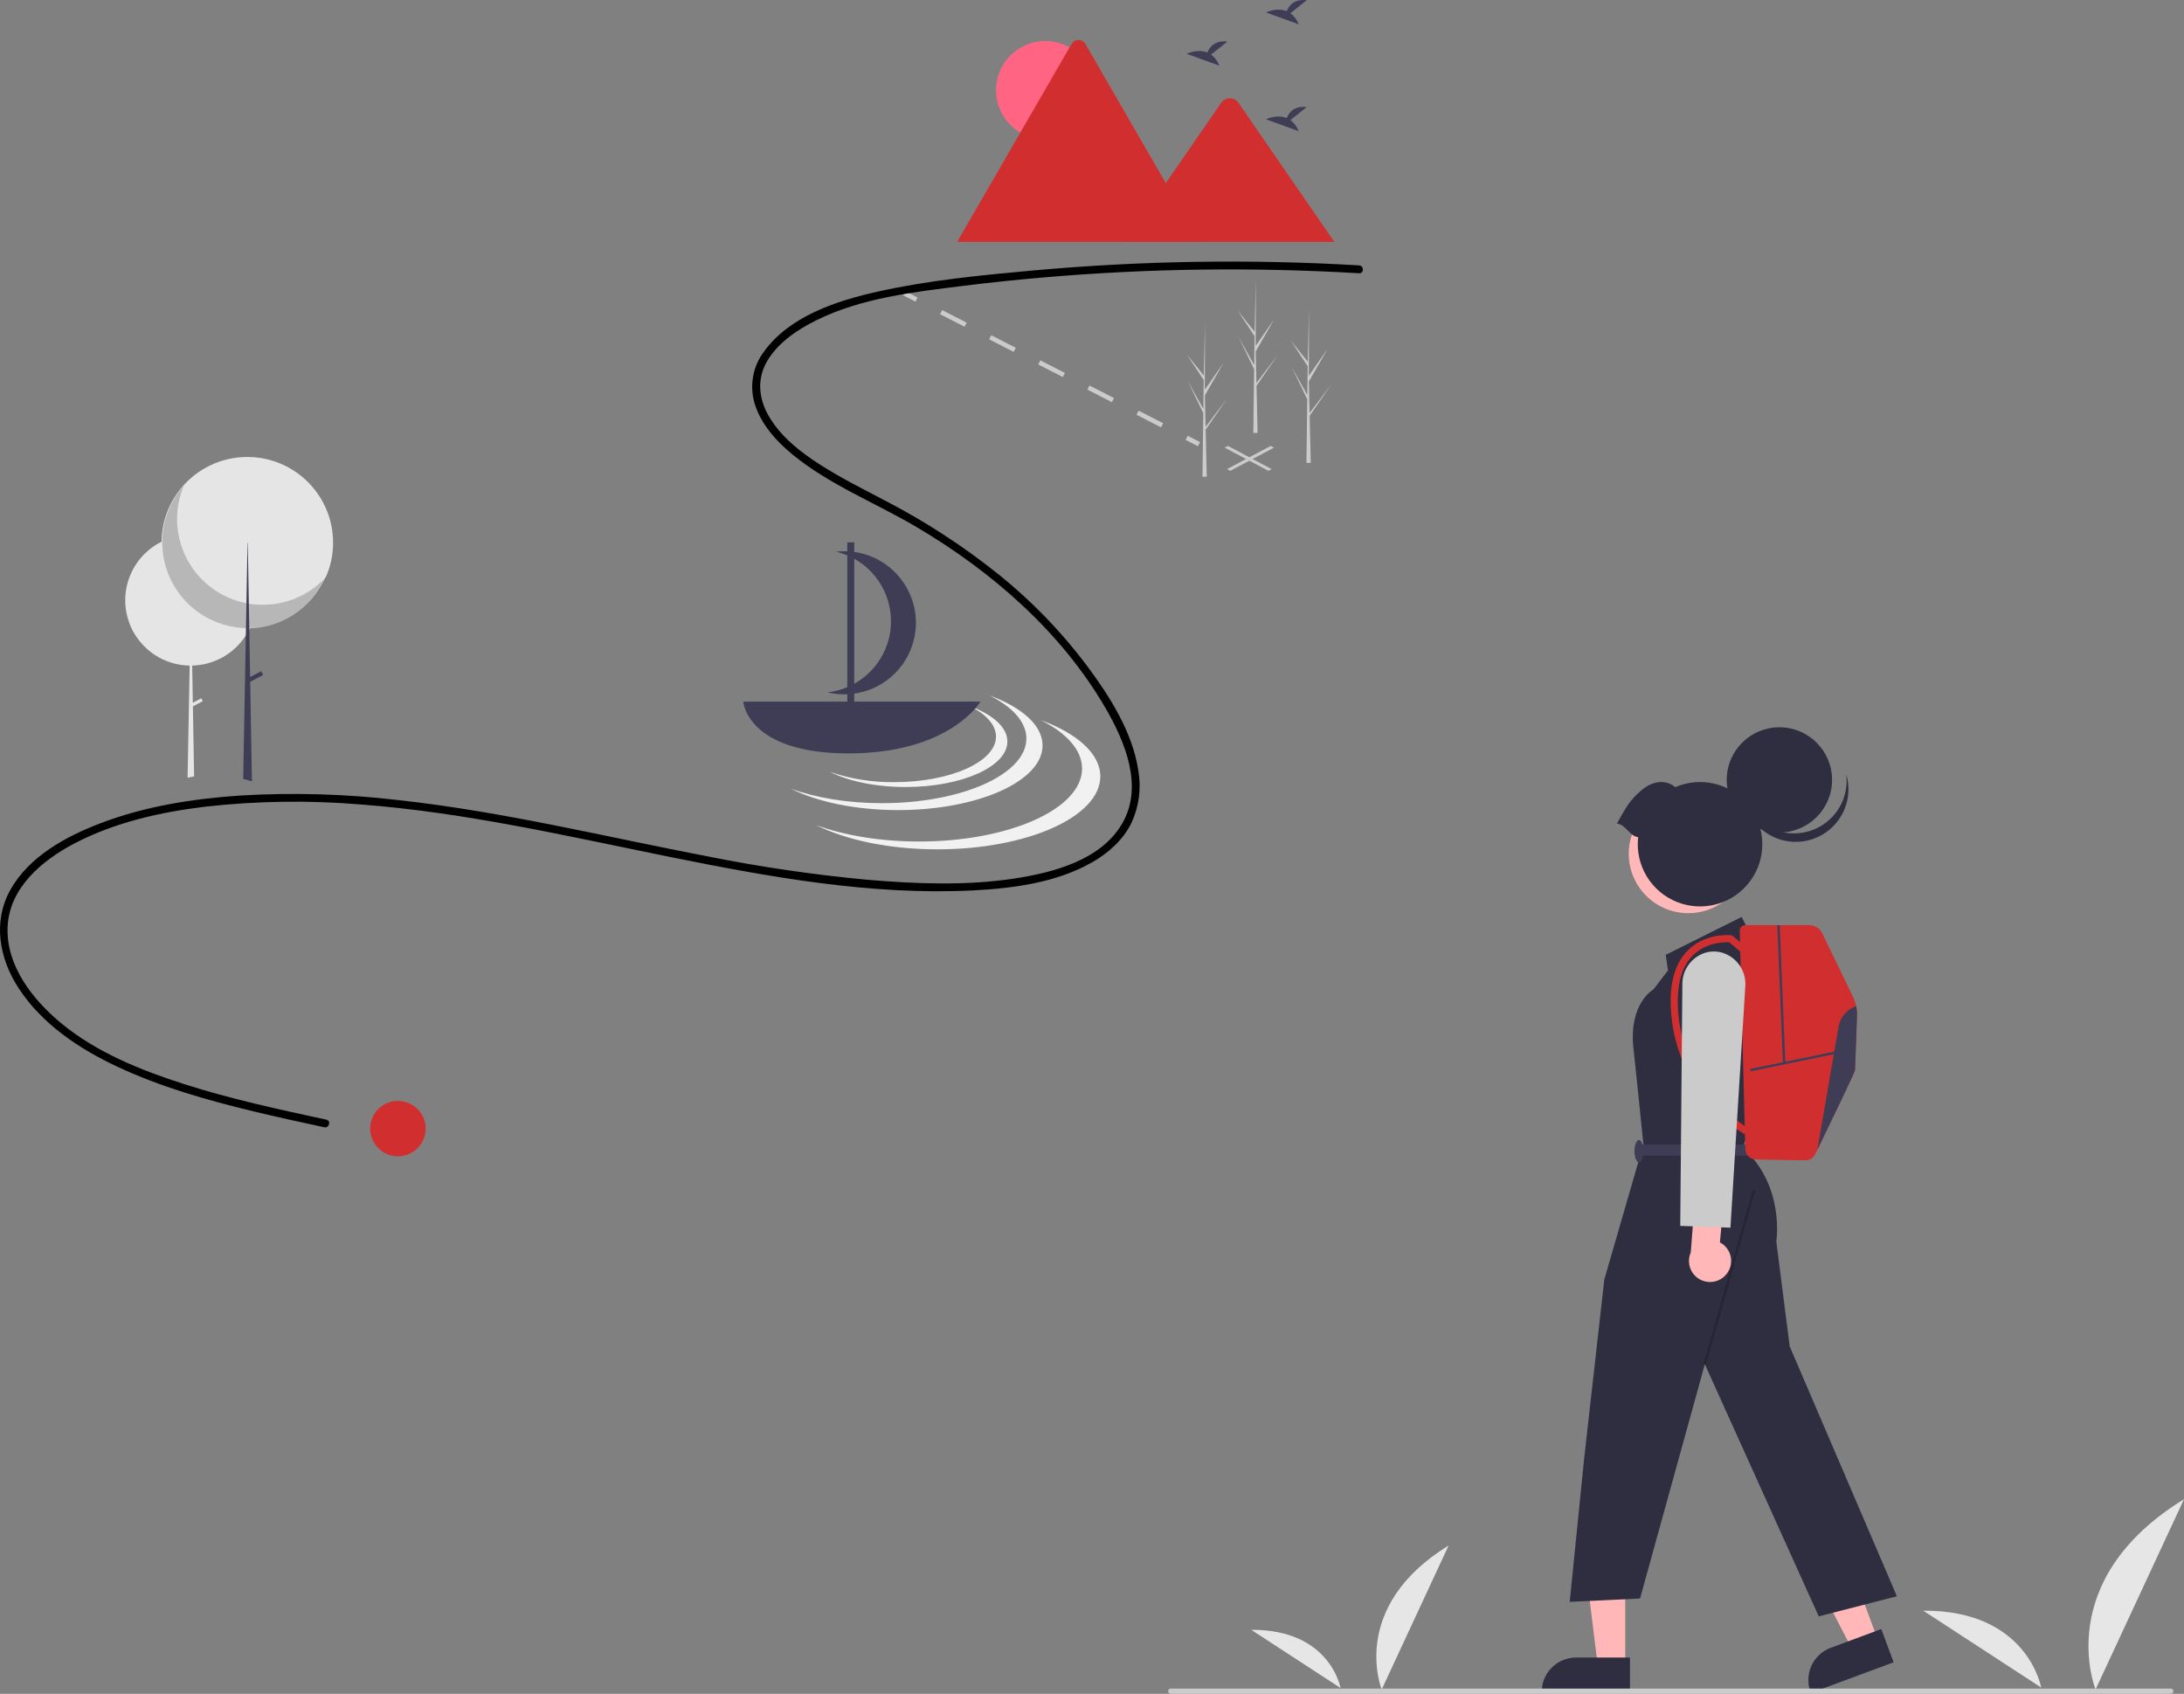 <svg width="539" height="418" viewBox="0 0 539 418" fill="none" xmlns="http://www.w3.org/2000/svg">
    <rect x="0" y="0" width="539" height="418" fill="#808080" stroke="none"/>
    <g clip-path="url(#clip0_5_220)">
        <path d="M340.995 416.937C340.995 416.937 332.733 396.625 357.518 381.391L340.995 416.937Z" fill="#E6E6E6" />
        <path d="M330.835 416.567C330.835 416.567 328.315 402.09 308.809 402.214L330.835 416.567Z" fill="#E6E6E6" />
        <path d="M517.172 416.937C517.172 416.937 506.257 390.102 539 369.976L517.172 416.937Z" fill="#E6E6E6" />
        <path d="M503.748 416.449C503.748 416.449 500.419 397.322 474.65 397.486L503.748 416.449Z" fill="#E6E6E6" />
        <path d="M313.034 116.192L302.255 110.473L303.061 110.045L313.84 115.764L313.034 116.192Z" fill="#CBCBCB" />
        <path d="M303.631 116.192L302.825 115.764L313.604 110.045L314.41 110.473L303.631 116.192Z" fill="#CBCBCB" />
        <path d="M223.406 71.864L222.886 72.878L225.931 74.436L226.451 73.422L223.406 71.864Z" fill="#CBCBCB" />
        <path
            d="M286.538 105.457L280.477 102.355L280.997 101.341L287.058 104.443L286.538 105.457ZM274.416 99.253L268.355 96.15L268.876 95.136L274.936 98.239L274.416 99.253ZM262.295 93.048L256.234 89.946L256.754 88.932L262.815 92.034L262.295 93.048ZM250.174 86.844L244.113 83.742L244.633 82.728L250.694 85.83L250.174 86.844ZM238.052 80.64L231.991 77.538L232.512 76.524L238.572 79.626L238.052 80.64Z"
            fill="#CBCBCB" />
        <path d="M293.118 107.545L292.598 108.559L295.643 110.117L296.163 109.103L293.118 107.545Z" fill="#CBCBCB" />
        <path
            d="M63.208 148.125C63.208 148.481 63.197 148.834 63.173 149.184C63.044 151.201 62.533 153.177 61.669 155.005C61.662 155.021 61.655 155.035 61.648 155.05C61.608 155.134 61.566 155.219 61.524 155.303C61.267 155.82 60.982 156.323 60.67 156.809C59.244 159.04 57.291 160.886 54.981 162.184C52.672 163.482 50.078 164.192 47.429 164.251L47.589 173.424L49.672 172.329L50.044 173.035L47.605 174.318L47.903 191.355L47.906 191.583L46.296 191.941L46.299 191.712L46.806 164.252C44.674 164.222 42.569 163.768 40.614 162.918C38.658 162.069 36.891 160.839 35.415 159.302C35.314 159.197 35.213 159.089 35.115 158.982L35.104 158.969C33.874 157.63 32.88 156.093 32.162 154.423C32.178 154.441 32.195 154.457 32.21 154.475C30.589 150.688 30.479 146.425 31.903 142.56C33.327 138.695 36.177 135.52 39.869 133.686C39.925 133.658 39.982 133.631 40.038 133.603C43.69 131.846 47.87 131.523 51.748 132.7C55.627 133.876 58.922 136.465 60.98 139.953C61.078 140.118 61.173 140.287 61.265 140.456C62.543 142.81 63.211 145.447 63.208 148.125Z"
            fill="#E5E5E5" />
        <path
            d="M61.034 155.058C72.724 155.058 82.201 145.593 82.201 133.916C82.201 122.24 72.724 112.774 61.034 112.774C49.344 112.774 39.867 122.24 39.867 133.916C39.867 145.593 49.344 155.058 61.034 155.058Z"
            fill="#E5E5E5" />
        <path opacity="0.2"
            d="M45.405 119.795C43.431 124.408 43.163 129.572 44.65 134.364C46.136 139.156 49.28 143.264 53.52 145.954C57.76 148.644 62.819 149.741 67.794 149.048C72.768 148.354 77.334 145.917 80.675 142.171C79.469 144.99 77.664 147.512 75.385 149.565C73.106 151.617 70.407 153.15 67.476 154.057C64.545 154.964 61.451 155.224 58.41 154.819C55.368 154.413 52.451 153.352 49.861 151.709C47.27 150.065 45.069 147.879 43.408 145.302C41.748 142.724 40.669 139.817 40.245 136.781C39.821 133.745 40.063 130.654 40.954 127.721C41.845 124.788 43.364 122.084 45.405 119.795Z"
            fill="black" />
        <path
            d="M62.179 192.814L60.017 192.209L60.022 191.977L60.67 156.809L60.702 155.055L60.703 155.004L60.816 148.86L60.98 139.954V139.953L61.092 133.917H61.151L61.265 140.456L61.413 148.968L61.52 155.008V155.053L61.524 155.302V155.303L61.73 167.076L61.751 168.246L62.175 192.58L62.179 192.814Z"
            fill="#3F3D56" />
        <path d="M64.459 165.641L60.96 167.481L61.447 168.406L64.946 166.566L64.459 165.641Z" fill="#3F3D56" />
        <path
            d="M335.419 65.493C308.702 63.915 281.906 64.327 255.251 66.724C242.404 67.884 229.352 69.137 216.742 71.936C206.585 74.19 194.797 78.001 188.469 86.876C187.143 88.665 186.25 90.735 185.859 92.926C185.468 95.116 185.59 97.367 186.214 99.503C187.723 104.563 191.477 108.774 195.474 112.073C204.675 119.665 216.091 124.083 226.288 130.114C244.906 141.127 261.946 155.971 272.883 174.827C277.695 183.124 282.273 194.157 276.914 203.3C271.664 212.257 259.944 215.343 250.387 216.798C238.407 218.622 226.067 218.127 214.037 217.106C200.849 215.877 187.734 213.959 174.747 211.358C149.304 206.478 124.093 200.271 98.296 197.448C85.362 195.928 72.318 195.552 59.318 196.322C47.576 197.113 35.734 198.968 24.704 203.197C16.205 206.455 7.145 211.386 2.554 219.608C-1.872 227.533 -0.146 236.673 4.673 243.986C10.471 252.784 19.513 258.813 28.913 263.22C39.616 268.237 51.064 271.489 62.526 274.255C68.34 275.658 74.184 276.926 80.03 278.188C81.249 278.451 81.77 276.58 80.547 276.316C68.759 273.772 56.937 271.219 45.442 267.536C34.804 264.128 23.919 259.762 15.207 252.606C8.16 246.816 1.46 238.36 1.876 228.745C2.295 219.053 10.437 212.285 18.417 208.12C28.39 202.914 39.72 200.378 50.823 199.053C63.535 197.638 76.356 197.464 89.102 198.533C114.838 200.489 139.998 206.344 165.231 211.452C189.744 216.413 215.023 221.008 240.144 219.735C250.101 219.231 260.77 217.806 269.561 212.786C273.586 210.487 277.216 207.246 279.262 203.028C281.105 199.015 281.688 194.538 280.934 190.187C279.508 180.63 273.825 171.768 268.155 164.156C261.939 155.899 254.728 148.439 246.686 141.944C237.86 134.849 228.344 128.657 218.28 123.46C212.943 120.654 207.53 117.955 202.444 114.704C197.568 111.587 192.757 107.837 189.779 102.777C187.204 98.401 186.731 93.406 189.414 88.968C192.128 84.479 196.802 81.348 201.413 79.06C212.52 73.547 225.434 72.072 237.586 70.56C263.68 67.324 289.977 66.015 316.264 66.641C322.653 66.792 329.038 67.056 335.419 67.434C336.668 67.507 336.664 65.566 335.419 65.493Z"
            fill="black" />
        <path
            d="M318.47 3.269L322.506 0.045C319.371 -0.3 318.083 1.407 317.556 2.759C315.106 1.743 312.44 3.075 312.44 3.075L320.514 6.002C320.107 4.916 319.398 3.968 318.47 3.269Z"
            fill="#3F3D56" />
        <path
            d="M298.886 13.475L302.921 10.251C299.786 9.906 298.498 11.614 297.971 12.965C295.522 11.95 292.855 13.281 292.855 13.281L300.93 16.209C300.522 15.122 299.813 14.174 298.886 13.475Z"
            fill="#3F3D56" />
        <path
            d="M318.47 29.635L322.506 26.411C319.371 26.066 318.083 27.773 317.556 29.125C315.106 28.109 312.44 29.441 312.44 29.441L320.514 32.369C320.107 31.282 319.398 30.334 318.47 29.635Z"
            fill="#3F3D56" />
        <path
            d="M257.972 34.411C264.687 34.411 270.13 28.974 270.13 22.267C270.13 15.56 264.687 10.123 257.972 10.123C251.257 10.123 245.813 15.56 245.813 22.267C245.813 28.974 251.257 34.411 257.972 34.411Z"
            fill="#FF6583" />
        <path
            d="M296.099 59.69H236.452C236.378 59.69 236.303 59.684 236.229 59.672L264.44 10.868C264.612 10.564 264.862 10.311 265.164 10.135C265.466 9.959 265.809 9.866 266.159 9.866C266.509 9.866 266.852 9.959 267.154 10.135C267.456 10.311 267.706 10.564 267.878 10.868L286.81 43.618L287.716 45.185L296.099 59.69Z"
            fill="#D12F2F" />
        <path
            d="M329.307 59.69H277.719L287.715 45.187L288.434 44.141L301.46 25.241C301.691 24.952 301.98 24.714 302.308 24.544C302.636 24.373 302.997 24.274 303.366 24.252C303.735 24.23 304.105 24.286 304.451 24.416C304.798 24.546 305.113 24.748 305.376 25.007C305.443 25.081 305.506 25.159 305.563 25.241L329.307 59.69Z"
            fill="#D12F2F" />
        <path
            d="M244.21 171.623C249.863 174.445 253.305 178.173 253.305 182.261C253.305 191.069 237.349 198.209 217.666 198.209C209.108 198.209 201.257 196.858 195.113 194.609C201.639 197.867 211.111 199.918 221.657 199.918C241.34 199.918 257.297 192.778 257.297 183.97C257.297 178.992 252.197 174.547 244.21 171.623Z"
            fill="#F1F1F1" />
        <path
            d="M256.785 177.673C263.165 180.857 267.049 185.064 267.049 189.677C267.049 199.616 249.044 207.672 226.834 207.672C217.177 207.672 208.318 206.148 201.386 203.61C208.749 207.286 219.437 209.601 231.338 209.601C253.548 209.601 271.553 201.544 271.553 191.605C271.553 185.988 265.798 180.973 256.785 177.673Z"
            fill="#F1F1F1" />
        <path
            d="M239.397 174.287C243.38 176.276 245.805 178.902 245.805 181.783C245.805 187.988 234.563 193.018 220.696 193.018C215.293 193.088 209.919 192.23 204.807 190.482C209.405 192.777 216.078 194.222 223.508 194.222C237.375 194.222 248.617 189.192 248.617 182.987C248.617 179.479 245.024 176.348 239.397 174.287Z"
            fill="#F1F1F1" />
        <path
            d="M183.432 173.148C183.432 173.148 184.307 185.927 209.397 185.927C234.488 185.927 241.978 173.148 241.978 173.148H183.432Z"
            fill="#3F3D56" />
        <path
            d="M219.045 139.621C215.423 136.872 210.876 135.63 206.358 136.154C210.396 137.127 213.962 139.488 216.43 142.825C218.899 146.162 220.111 150.26 219.856 154.401C219.601 158.542 217.893 162.461 215.034 165.47C212.174 168.479 208.345 170.386 204.218 170.856C208.165 171.807 212.32 171.373 215.985 169.624C219.649 167.876 222.599 164.921 224.339 161.256C226.079 157.591 226.502 153.44 225.538 149.499C224.574 145.559 222.281 142.071 219.045 139.621Z"
            fill="#3F3D56" />
        <path d="M210.823 133.848H209.112V174.521H210.823V133.848Z" fill="#3F3D56" />
        <path
            d="M323.249 103.628L323.24 103.613L323.217 102.619L328.576 94.847L323.223 101.875L323.204 102.085L323.02 94.141L327.649 86.084L323.007 92.746L323.056 76.288L323.056 76.233L323.054 76.287L322.747 89.258L318.528 83.989L322.733 90.376L322.641 97.481L318.759 90.546L322.627 98.526L322.575 102.477L322.434 113.424L322.423 114.242C322.781 114.244 323.135 114.238 323.485 114.224L323.242 103.709L323.249 103.628Z"
            fill="#CBCBCB" />
        <path
            d="M297.588 107.046L297.579 107.03L297.556 106.036L302.915 98.264L297.563 105.293L297.543 105.503L297.36 97.559L301.989 89.501L297.347 96.163L297.395 79.706L297.395 79.651L297.394 79.704L297.086 92.675L292.868 87.407L297.073 93.793L296.981 100.899L293.098 93.964L296.966 101.943L296.915 105.894L296.773 116.841L296.763 117.659C297.12 117.662 297.474 117.656 297.824 117.641L297.582 107.127L297.588 107.046Z"
            fill="#CBCBCB" />
        <path
            d="M310.133 96.224L310.124 96.208L310.101 95.215L315.46 87.443L310.108 94.471L310.088 94.681L309.905 86.737L314.534 78.679L309.892 85.341L309.941 68.884L309.94 68.829L309.939 68.883L309.631 81.854L305.413 76.585L309.618 82.971L309.526 90.077L305.643 83.142L309.511 91.122L309.46 95.073L309.318 106.019L309.308 106.837C309.665 106.84 310.019 106.834 310.37 106.819L310.127 96.305L310.133 96.224Z"
            fill="#CBCBCB" />
        <path
            d="M98.202 285.353C101.981 285.353 105.045 282.293 105.045 278.518C105.045 274.743 101.981 271.683 98.202 271.683C94.423 271.683 91.359 274.743 91.359 278.518C91.359 282.293 94.423 285.353 98.202 285.353Z"
            fill="#D12F2F" />
        <path d="M463.446 404.683L457.111 407.034L445.017 383.746L454.367 380.276L463.446 404.683Z" fill="#FFB7B7" />
        <path
            d="M467.343 410.217L446.916 417.797L446.82 417.539C446.037 415.433 446.123 413.102 447.06 411.059C447.997 409.017 449.708 407.43 451.817 406.647L464.293 402.017L467.343 410.217Z"
            fill="#2F2E41" />
        <path d="M401.102 411.254L394.344 411.253L391.129 385.217L401.103 385.217L401.102 411.254Z" fill="#FFB7B7" />
        <path
            d="M402.275 417.797L380.484 417.796V417.521C380.484 415.274 381.378 413.119 382.968 411.531C384.559 409.942 386.716 409.049 388.965 409.049L402.275 409.05L402.275 417.797Z"
            fill="#2F2E41" />
        <path
            d="M432.043 230.679L429.838 226.275L411.096 235.635L411.647 239.489L408.064 244.169C408.064 244.169 402 247.473 403.103 258.485L404.205 268.946L405.583 282.436L395.937 315.747L390.976 359.794L387.393 395.308L404.757 394.482L420.743 336.669L448.856 398.887L468.149 393.931L441.69 332.264L438.382 306.386C438.382 306.386 440.587 292.622 430.114 283.261L431.767 278.306V272.2L437.28 243.068L432.043 230.679Z"
            fill="#2F2E41" />
        <path opacity="0.2" d="M432.558 293.635L420.431 336.581L421.054 336.757L433.182 293.811L432.558 293.635Z"
            fill="black" />
        <path d="M431.492 282.436H404.481V285.188H431.492V282.436Z" fill="#3F3D56" />
        <path
            d="M404.481 286.84C405.09 286.84 405.584 285.608 405.584 284.087C405.584 282.567 405.09 281.334 404.481 281.334C403.872 281.334 403.379 282.567 403.379 284.087C403.379 285.608 403.872 286.84 404.481 286.84Z"
            fill="#3F3D56" />
        <path
            d="M423.71 223.559C430.83 219.671 433.447 210.753 429.555 203.641C425.662 196.529 416.734 193.915 409.614 197.803C402.493 201.691 399.876 210.608 403.769 217.72C407.661 224.833 416.589 227.446 423.71 223.559Z"
            fill="#FFB7B7" />
        <path
            d="M439.146 205.441C446.325 205.441 452.145 199.628 452.145 192.458C452.145 185.287 446.325 179.474 439.146 179.474C431.967 179.474 426.148 185.287 426.148 192.458C426.148 199.628 431.967 205.441 439.146 205.441Z"
            fill="#2F2E41" />
        <path
            d="M455.642 191.067C456.155 192.787 456.305 194.595 456.083 196.376C455.861 198.157 455.271 199.873 454.352 201.415C453.432 202.958 452.203 204.293 450.741 205.336C449.279 206.38 447.616 207.109 445.857 207.478C444.099 207.848 442.283 207.849 440.524 207.481C438.765 207.114 437.101 206.387 435.638 205.345C434.174 204.303 432.943 202.97 432.022 201.429C431.101 199.888 430.509 198.172 430.285 196.392C431.216 199.515 433.289 202.174 436.093 203.842C438.896 205.509 442.225 206.063 445.418 205.392C448.611 204.722 451.435 202.876 453.329 200.223C455.223 197.569 456.049 194.301 455.642 191.067Z"
            fill="#2F2E41" />
        <path
            d="M404.289 206.606C403.907 209.962 404.645 213.35 406.387 216.245C408.129 219.14 410.778 221.381 413.924 222.619C417.07 223.858 420.537 224.026 423.788 223.096C427.039 222.167 429.893 220.192 431.907 217.479C433.92 214.765 434.982 211.464 434.927 208.087C434.871 204.71 433.702 201.445 431.601 198.799C429.5 196.152 426.583 194.272 423.303 193.449C420.024 192.626 416.564 192.907 413.46 194.248C410.893 192.18 407.71 192.821 405.123 195.003C402.197 197.471 401.329 199.166 399.059 203.224C401.291 203.537 402.057 206.293 404.289 206.606Z"
            fill="#2F2E41" />
        <path
            d="M458.3 250.743C458.135 255.092 457.809 263.653 457.809 264.09C457.809 264.551 451.311 277.989 448.504 283.773V283.776C448.304 284.184 448.125 284.553 447.967 284.879C447.75 285.327 447.408 285.705 446.983 285.966C446.558 286.227 446.067 286.36 445.568 286.351L433.3 286.131C432.626 286.119 431.982 285.848 431.503 285.374C431.024 284.899 430.748 284.259 430.731 283.585L429.362 229.676C429.358 229.498 429.389 229.321 429.454 229.155C429.519 228.99 429.616 228.839 429.74 228.712C429.865 228.584 430.013 228.483 430.177 228.414C430.341 228.345 430.517 228.309 430.695 228.309H446.516C447.185 228.309 447.839 228.498 448.405 228.852C448.971 229.207 449.426 229.714 449.717 230.315L457.31 246.006C458.022 247.481 458.362 249.107 458.3 250.743Z"
            fill="#D12F2F" />
        <path
            d="M430.517 279.886C427.369 277.98 424.541 275.593 422.135 272.81C416.545 266.53 413.145 258.609 412.447 250.235C411.823 243.071 413.246 237.745 416.677 234.406C421.038 230.162 426.973 230.779 427.224 230.807L427.49 230.838L431.511 234.236L430.373 235.58L426.775 232.538C425.673 232.483 421.177 232.472 417.892 235.681C414.868 238.635 413.627 243.48 414.202 250.083C414.867 258.056 418.095 265.6 423.406 271.589C425.697 274.236 428.382 276.514 431.368 278.345L430.517 279.886Z"
            fill="#D12F2F" />
        <path d="M453.346 259.405L431.911 263.802L432.029 264.377L453.464 259.979L453.346 259.405Z" fill="#3F3D56" />
        <path d="M439.218 228.297L438.631 228.321L440.023 262.389L440.61 262.365L439.218 228.297Z" fill="#3F3D56" />
        <path
            d="M458.3 250.743C458.135 255.092 457.809 263.653 457.809 264.09C457.809 264.551 451.311 277.989 448.504 283.773L453.737 253.426C453.939 252.259 454.448 251.166 455.212 250.259C455.977 249.353 456.968 248.665 458.085 248.267C458.261 249.08 458.333 249.912 458.3 250.743Z"
            fill="#3F3D56" />
        <path
            d="M426.151 314.341C426.615 313.745 426.941 313.054 427.109 312.318C427.276 311.582 427.279 310.818 427.119 310.081C426.959 309.343 426.639 308.649 426.181 308.049C425.723 307.448 425.139 306.955 424.47 306.604L425.534 294.854L418.542 292.467L417.274 309.082C416.758 310.243 416.687 311.554 417.074 312.764C417.462 313.975 418.28 315.002 419.374 315.65C420.468 316.298 421.763 316.523 423.012 316.282C424.261 316.04 425.378 315.35 426.151 314.341Z"
            fill="#FFB7B7" />
        <path
            d="M427.065 302.971L414.677 302.522L415.201 242.849C415.192 241.16 415.715 239.512 416.695 238.136C417.675 236.76 419.064 235.727 420.664 235.182C422.16 234.686 423.775 234.685 425.272 235.178C426.969 235.752 428.426 236.874 429.414 238.367C430.402 239.86 430.864 241.639 430.727 243.423L427.065 302.971Z"
            fill="#CBCBCB" />
        <path
            d="M535.743 418H288.926C288.754 418 288.589 417.932 288.468 417.81C288.346 417.689 288.278 417.525 288.278 417.353C288.278 417.181 288.346 417.017 288.468 416.895C288.589 416.774 288.754 416.706 288.926 416.706H535.743C535.915 416.706 536.08 416.774 536.201 416.895C536.323 417.017 536.391 417.181 536.391 417.353C536.391 417.525 536.323 417.689 536.201 417.81C536.08 417.932 535.915 418 535.743 418Z"
            fill="#CBCBCB" />
    </g>
    <defs>
        <clipPath id="clip0_5_220">
            <rect width="539" height="418" fill="white" />
        </clipPath>
    </defs>
</svg>
